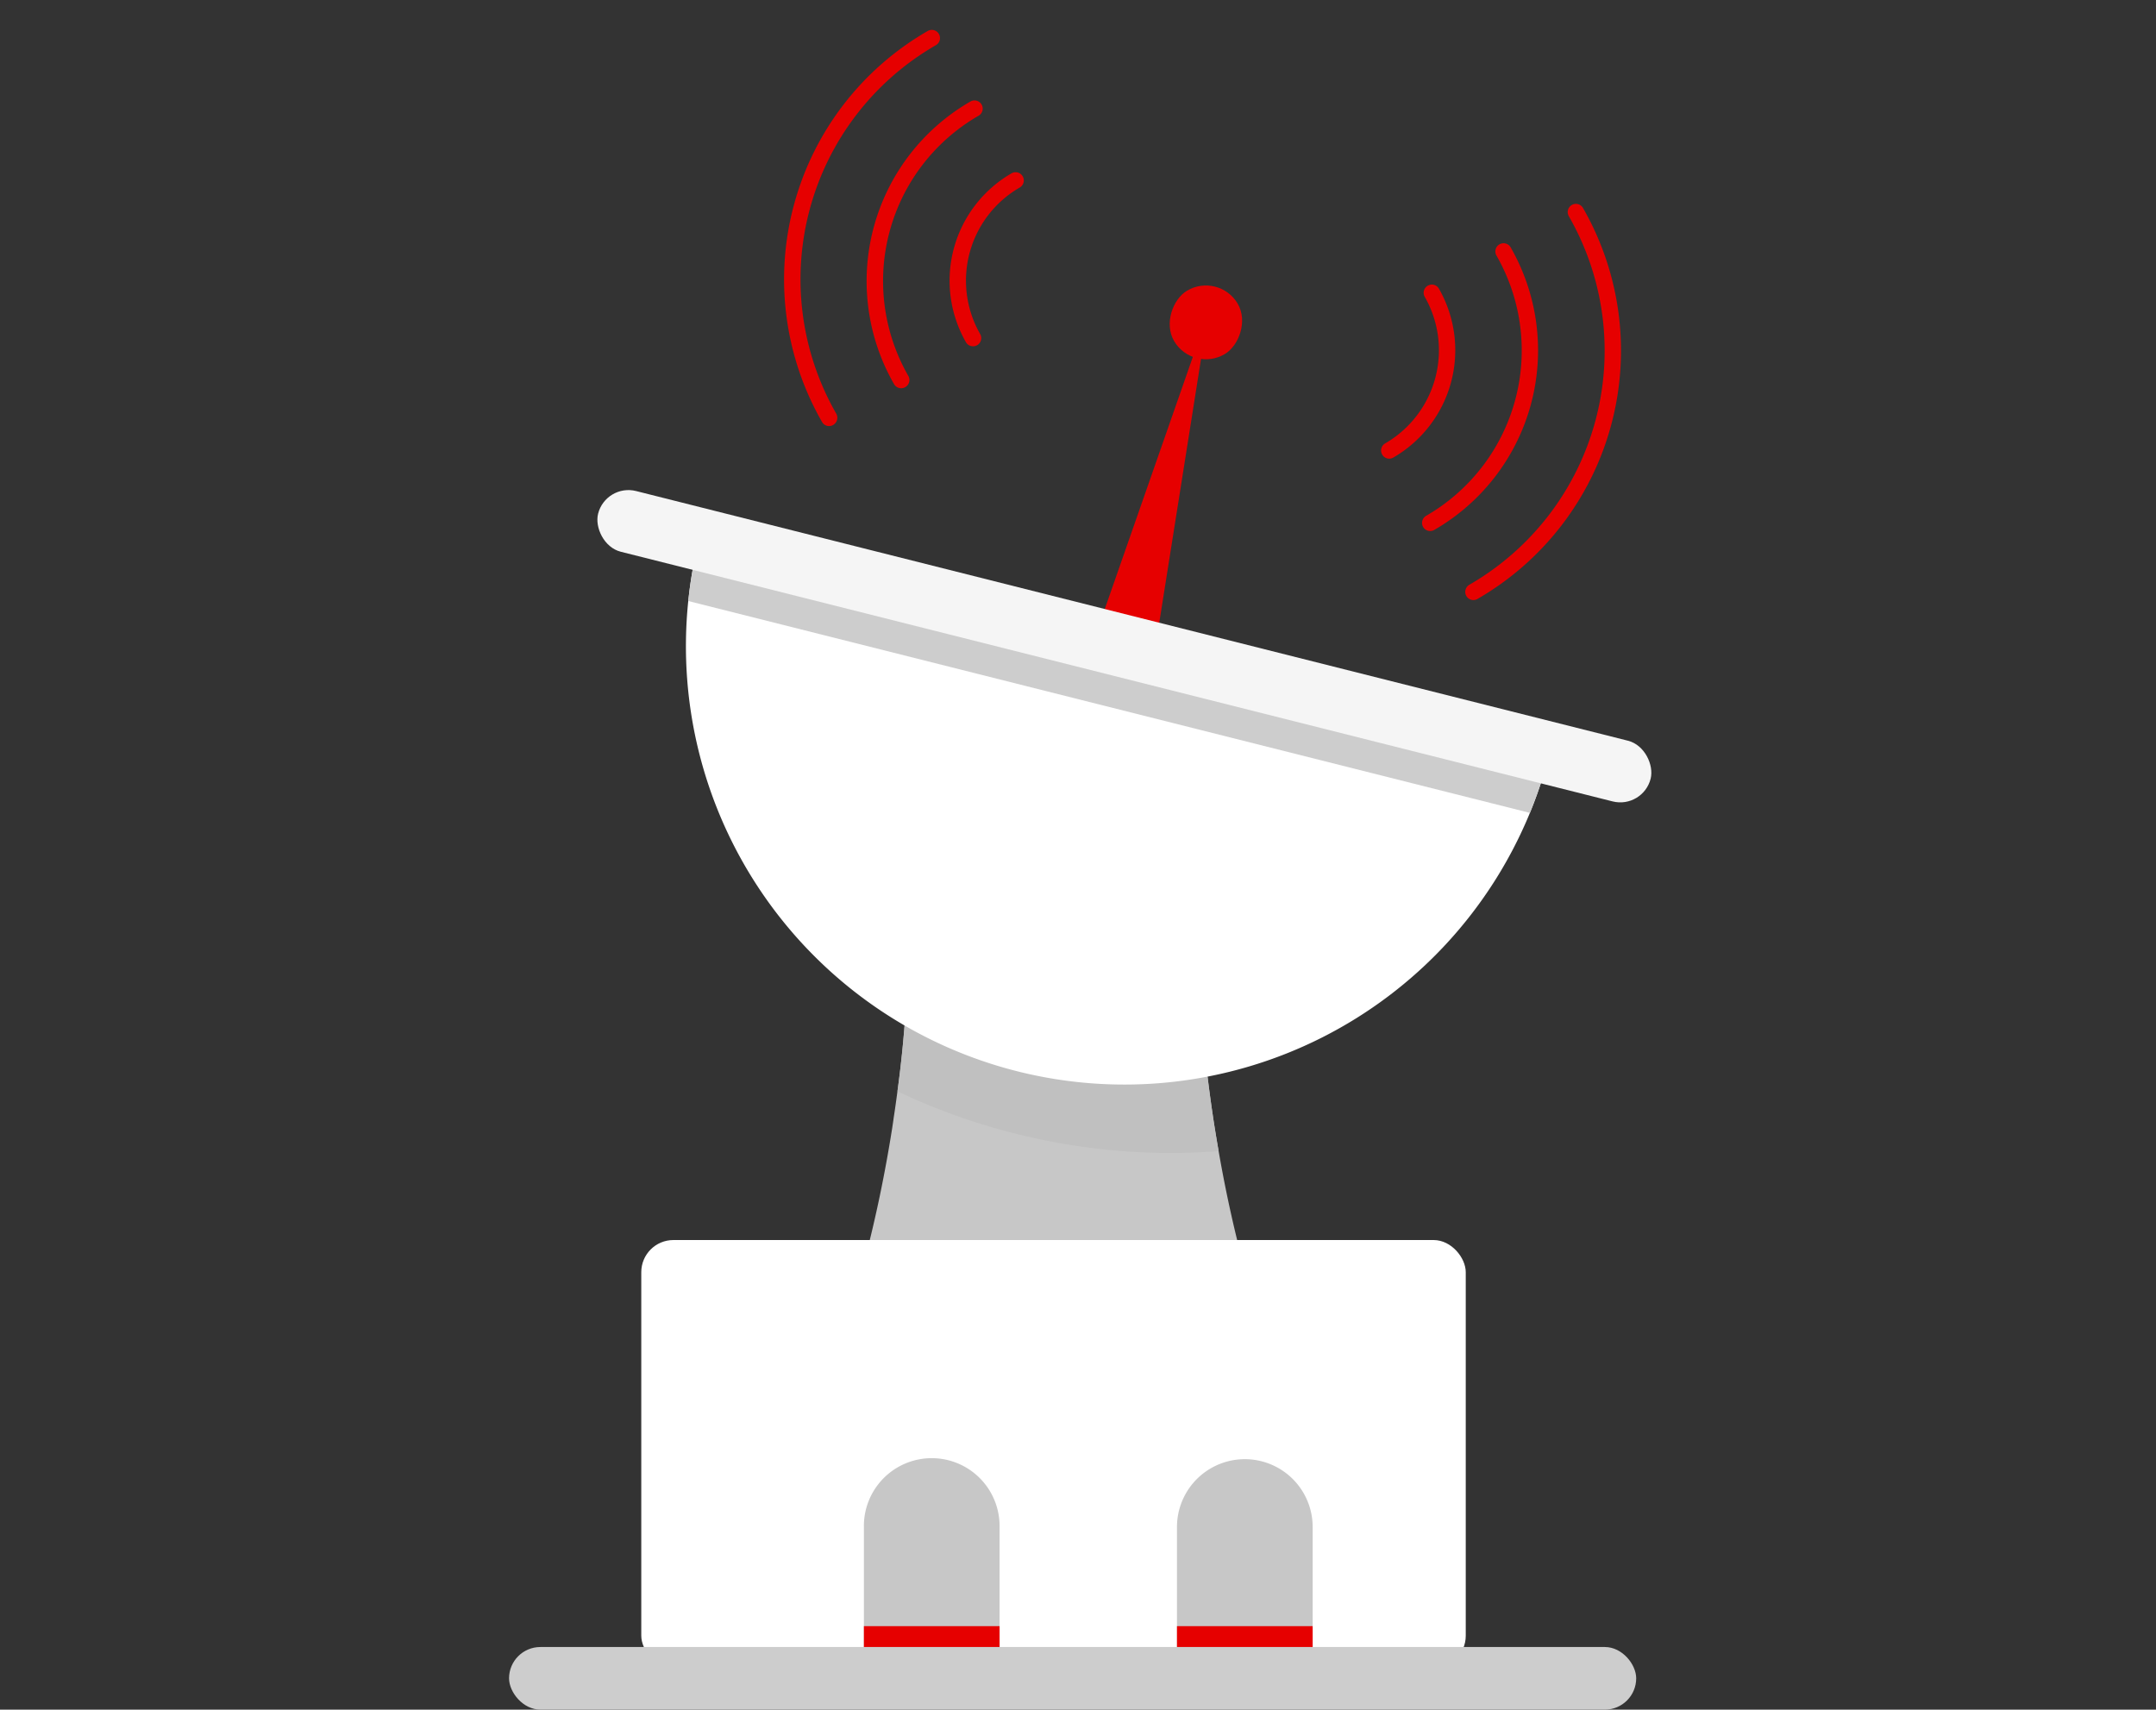 <svg xmlns="http://www.w3.org/2000/svg" width="144" height="114.197" viewBox="0 0 144 114.197">
  <rect x="0" y="0" width="144" height="114.197" fill="#333333" stroke="none"/>
  <g id="Group_3515" data-name="Group 3515" transform="translate(-1047 -1584)">
    <g id="Group_3466" data-name="Group 3466" transform="translate(-2240.689 1624.07)">
      <g id="Group_3461" data-name="Group 3461">
        <g id="Group_3459" data-name="Group 3459">
          <path id="Path_7875" data-name="Path 7875" d="M3342.922-11.628a.535.535,0,0,1-.326-.252A19.147,19.147,0,0,1,3349.651-38a.547.547,0,0,1,.747.2.547.547,0,0,1-.2.748,18.049,18.049,0,0,0-6.657,24.61.555.555,0,0,1-.2.754A.55.55,0,0,1,3342.922-11.628Z" fill="#e60000"/>
          <path id="Path_7876" data-name="Path 7876" d="M3347.734-14.157a.551.551,0,0,1-.332-.256,13.843,13.843,0,0,1,5.1-18.875.548.548,0,0,1,.748.2.548.548,0,0,1-.2.748,12.746,12.746,0,0,0-4.694,17.379.547.547,0,0,1-.2.748A.551.551,0,0,1,3347.734-14.157Zm4.8-2.8a.544.544,0,0,1-.331-.257,8.281,8.281,0,0,1,3.045-11.278.546.546,0,0,1,.748.2.548.548,0,0,1-.2.748,7.186,7.186,0,0,0-2.643,9.785.547.547,0,0,1-.2.747A.547.547,0,0,1,3352.538-16.96Z" fill="#e60000"/>
        </g>
        <g id="Group_3460" data-name="Group 3460">
          <path id="Path_7877" data-name="Path 7877" d="M3385.625-.263a.554.554,0,0,1,.208-.751,18.048,18.048,0,0,0,6.637-24.616.549.549,0,0,1,.2-.748.547.547,0,0,1,.748.2,19.147,19.147,0,0,1-7.053,26.118.532.532,0,0,1-.408.053A.551.551,0,0,1,3385.625-.263Z" fill="#e60000"/>
          <path id="Path_7878" data-name="Path 7878" d="M3382.742-4.869a.548.548,0,0,1,.2-.748A12.746,12.746,0,0,0,3387.638-23a.547.547,0,0,1,.2-.748.546.546,0,0,1,.747.2,13.842,13.842,0,0,1-5.1,18.875.546.546,0,0,1-.416.054A.544.544,0,0,1,3382.742-4.869Zm-2.408-4.584a.542.542,0,0,0,.416-.055,8.281,8.281,0,0,0,3.046-11.278.544.544,0,0,0-.747-.2.544.544,0,0,0-.2.746,7.188,7.188,0,0,1-2.643,9.786.546.546,0,0,0-.2.747A.546.546,0,0,0,3380.334-9.453Z" fill="#e60000"/>
        </g>
      </g>
      <path id="Path_7879" data-name="Path 7879" d="M3377.844,57.4h-39.586c3.067,0,7.061-9.717,9.02-22.11.034-.23.07-.46.1-.69.091-.593.175-1.185.251-1.771a76.9,76.9,0,0,0,.711-10.992c-.09-6.023-1.15-10.115-3.039-10.414a.519.519,0,0,0-.1-.007v-.021h25.791v.014a.909.909,0,0,0-.195.014c-.635.1-1.179.627-1.618,1.519-1.673,3.332-1.938,11.732-.495,21.435.042.3.091.606.14.913.084.516.167,1.024.258,1.533C3371.11,48.475,3374.9,57.4,3377.844,57.4Z" fill="#c7c7c7"/>
      <path id="Path_7880" data-name="Path 7880" d="M3368.824,35.287c.084.516.167,1.024.258,1.533a42.023,42.023,0,0,1-12.108-.829,42.357,42.357,0,0,1-9.341-3.165,76.9,76.9,0,0,0,.711-10.992c1.081-4.322,1.45-8,1.039-10.442-.272-1.631-.9-2.712-1.889-3.067-.042-.014-.084-.021-.119-.035V8.269l14.569,3.123,7.235,1.547c-1.673,3.332-1.938,11.732-.495,21.435C3368.726,34.673,3368.775,34.98,3368.824,35.287Z" fill="silver"/>
      <g id="Group_3463" data-name="Group 3463">
        <g id="Group_3462" data-name="Group 3462">
          <path id="Path_7881" data-name="Path 7881" d="M3364.131,7.747,3359.4,6.556l9-25.767h0Z" fill="#e60000"/>
          <rect id="Rectangle_1703" data-name="Rectangle 1703" width="4.929" height="4.929" rx="2.464" transform="matrix(0.513, 0.858, -0.858, 0.513, 3369.082, -21.915)" fill="#e60000"/>
        </g>
        <path id="Path_7882" data-name="Path 7882" d="M3390.809,11.587c-.27.9-.586,1.786-.937,2.64A29.285,29.285,0,0,1,3333.658.076c.095-.918.235-1.846.424-2.769Z" fill="#fff"/>
        <path id="Path_7883" data-name="Path 7883" d="M3390.809,11.587c-.27.9-.586,1.786-.937,2.64L3333.658.076c.095-.918.235-1.846.424-2.769Z" fill="#cdcdcd"/>
        <rect id="Rectangle_1704" data-name="Rectangle 1704" width="72.494" height="4.182" rx="2.091" transform="translate(3328.146 -7.781) rotate(14.13)" fill="#f5f5f5"/>
      </g>
      <rect id="Rectangle_1705" data-name="Rectangle 1705" width="55.067" height="28.579" rx="2.147" transform="translate(3330.52 42.759)" fill="#fff"/>
      <g id="Group_3465" data-name="Group 3465">
        <g id="Group_3464" data-name="Group 3464">
          <path id="Path_7884" data-name="Path 7884" d="M3354.45,61.928V72.036h-9.061V61.928a4.531,4.531,0,1,1,9.061,0Z" fill="#c7c7c7"/>
          <path id="Path_7885" data-name="Path 7885" d="M3375.362,61.928V72.036H3366.3V61.928a4.531,4.531,0,1,1,9.062,0Z" fill="#c7c7c7"/>
        </g>
        <rect id="Rectangle_1706" data-name="Rectangle 1706" width="9.062" height="2.788" transform="translate(3345.389 68.55)" fill="#e60000"/>
        <rect id="Rectangle_1707" data-name="Rectangle 1707" width="9.062" height="2.788" transform="translate(3366.3 68.55)" fill="#e60000"/>
      </g>
      <rect id="Rectangle_1708" data-name="Rectangle 1708" width="75.282" height="4.182" rx="2.091" transform="translate(3321.689 69.944)" fill="#cdcdcd"/>
    </g>
    <rect id="Rectangle_1714" data-name="Rectangle 1714" width="144" height="114" transform="translate(1047 1584)" fill="none"/>
  </g>
</svg>
